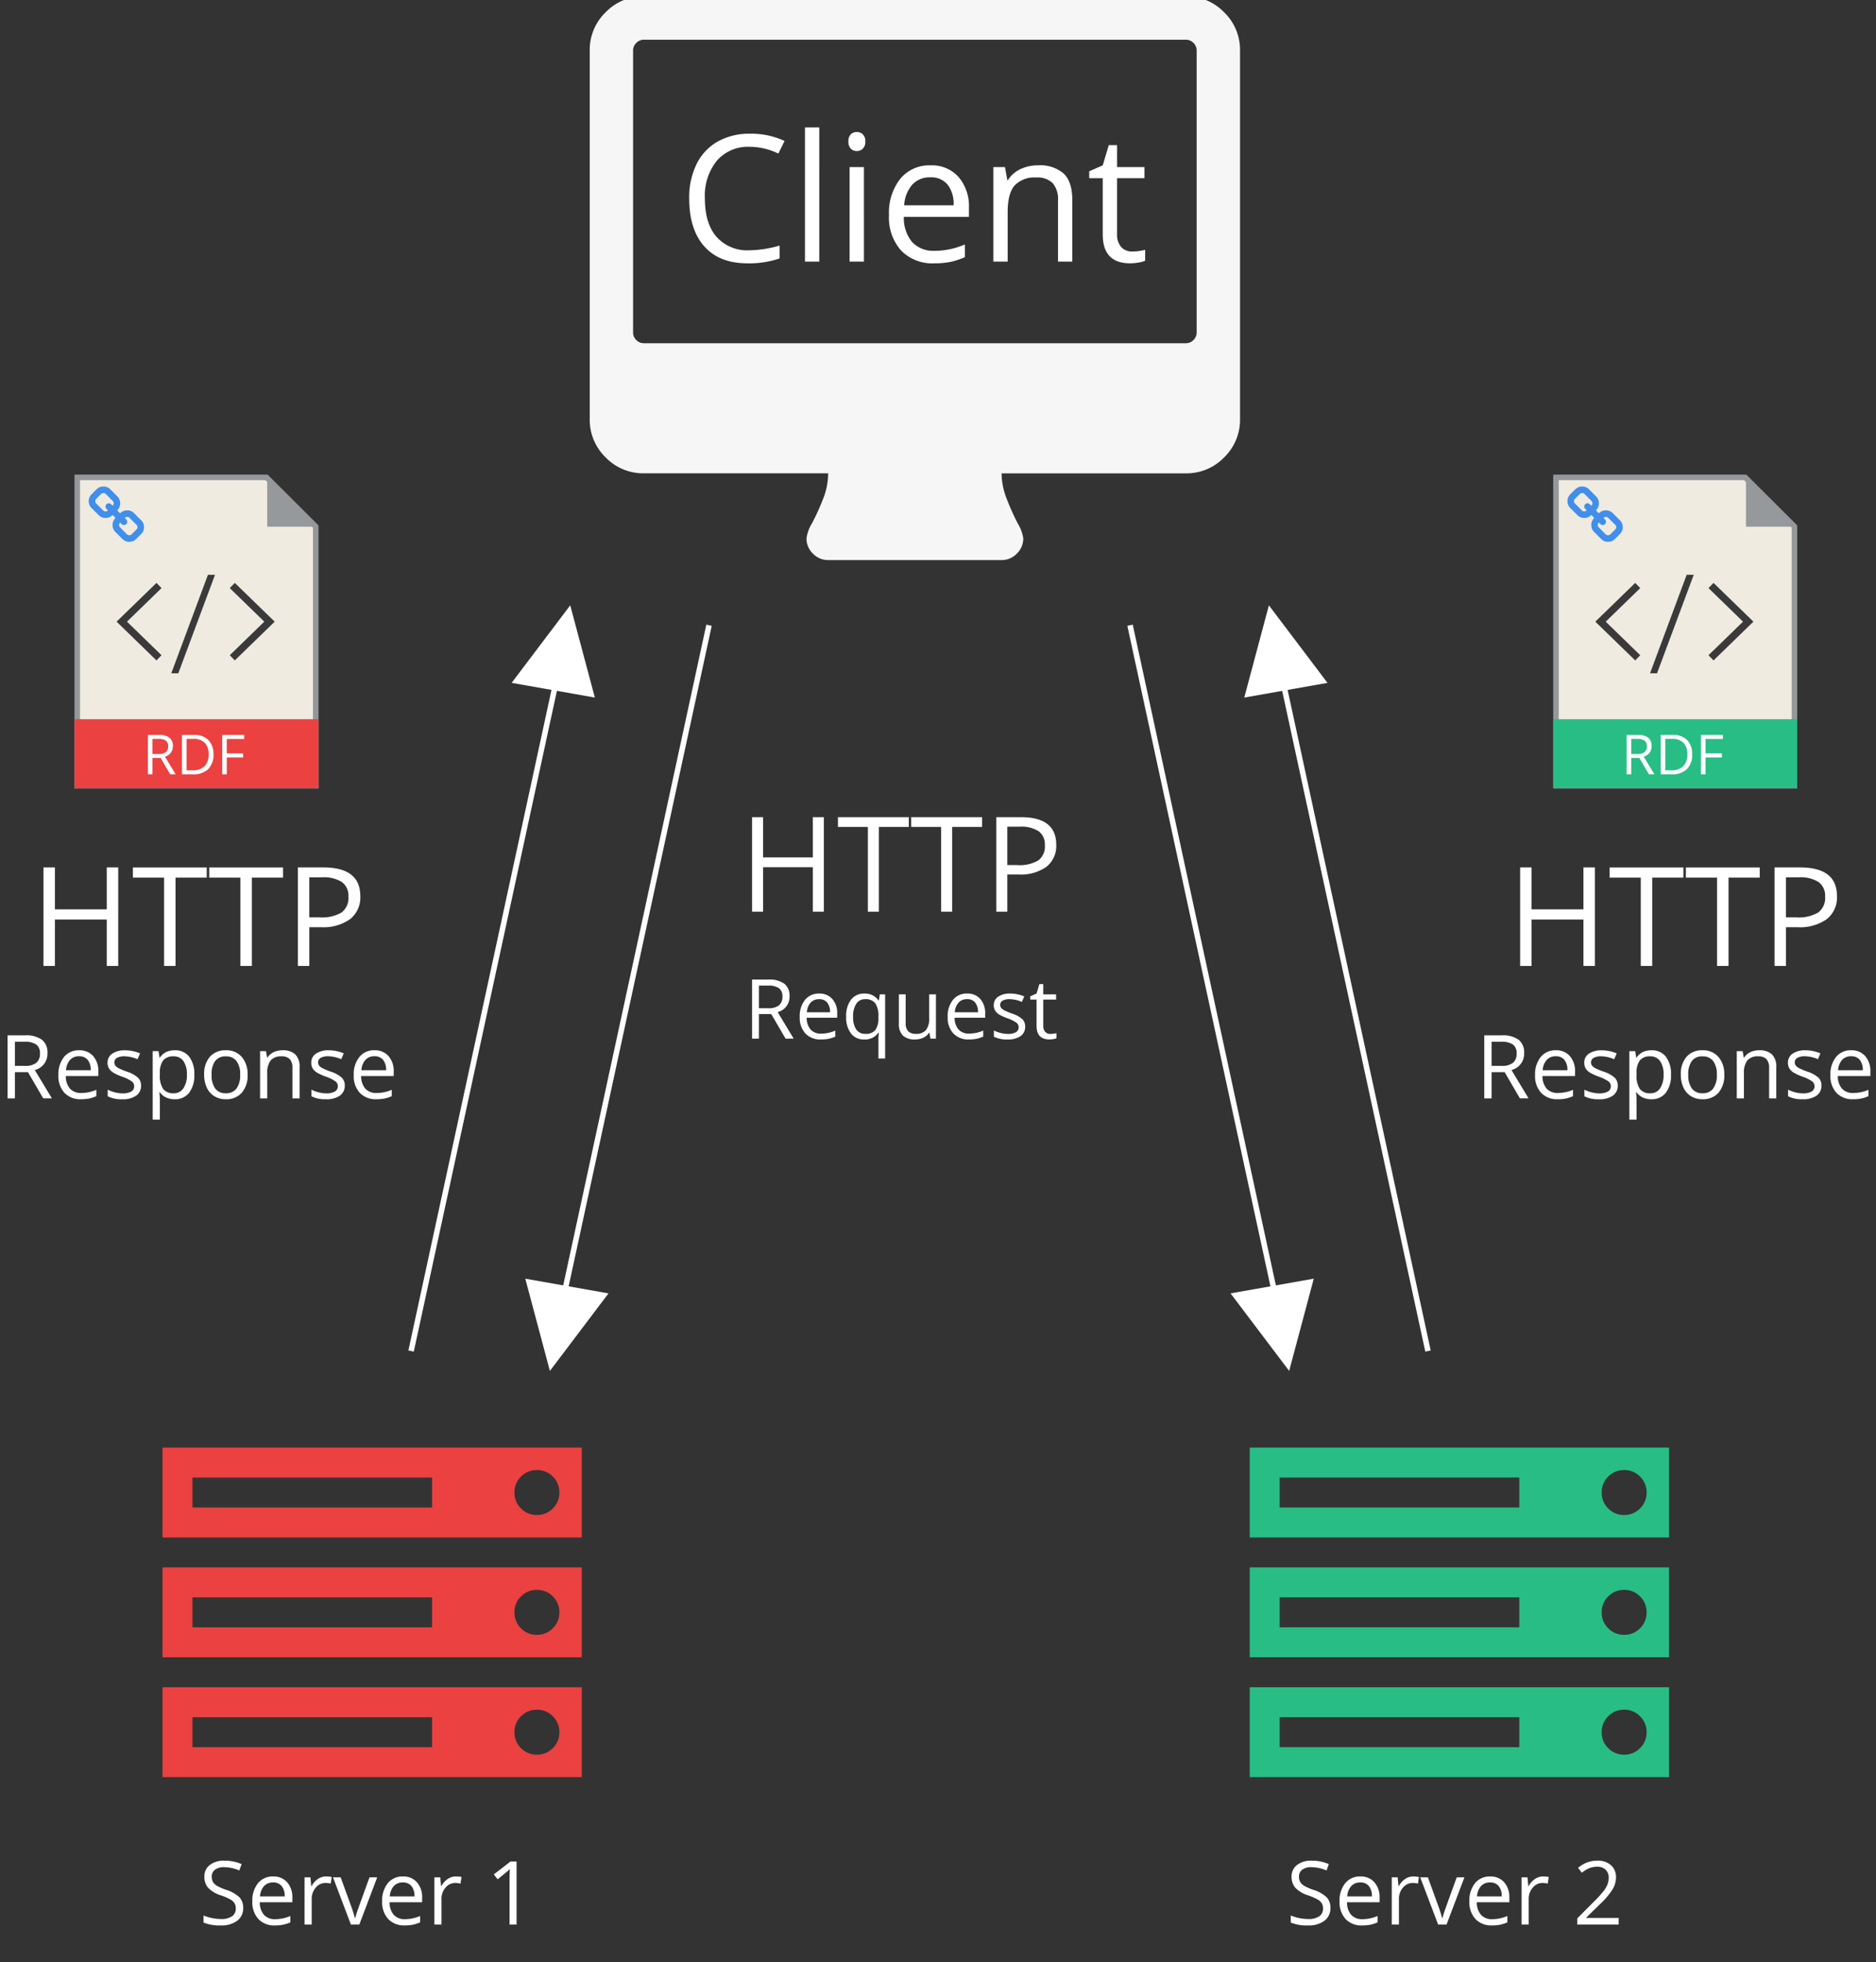 <svg xmlns="http://www.w3.org/2000/svg" xmlns:xlink="http://www.w3.org/1999/xlink" viewBox="6380 703 340 355.5"><rect x="6380" y="703" width="340" height="355.5" fill="#333333" stroke="none"/><defs><style>.a{clip-path:url(#b);}.b{fill:#f6f6f6;}.c{fill:#eb4141;}.d{fill:#28bd84;}.e{fill:#fff;}.f{fill:none;stroke:#fff;}.g{fill:#efebe0;stroke:#95989a;}.h{fill:#96999b;}.i{fill:#418eeb;}.j{fill:#3a3a3a;}.k{fill:rgba(255,255,255,0);}</style><clipPath id="b"><rect x="6380" y="703" width="340" height="355.5"/></clipPath></defs><g id="a" class="a"><rect class="k" x="6380" y="703" width="340" height="355.5"/><g transform="translate(5590 -1207)"><path class="b" d="M110-33.393V-84.464a1.888,1.888,0,0,0-.583-1.381,1.888,1.888,0,0,0-1.381-.583H9.821a1.888,1.888,0,0,0-1.381.583,1.888,1.888,0,0,0-.583,1.381v51.071a1.888,1.888,0,0,0,.583,1.381,1.888,1.888,0,0,0,1.381.583h98.214a1.888,1.888,0,0,0,1.381-.583A1.888,1.888,0,0,0,110-33.393Zm7.857-51.071v66.786a9.457,9.457,0,0,1-2.885,6.936,9.457,9.457,0,0,1-6.936,2.885H74.643A12.938,12.938,0,0,0,75.625-3.1a45.175,45.175,0,0,0,1.964,4.358,7.011,7.011,0,0,1,.982,2.67,3.775,3.775,0,0,1-1.166,2.762,3.775,3.775,0,0,1-2.762,1.166H43.214a3.775,3.775,0,0,1-2.762-1.166,3.775,3.775,0,0,1-1.166-2.762,6.774,6.774,0,0,1,.982-2.7,43.612,43.612,0,0,0,1.964-4.3,12.846,12.846,0,0,0,.982-4.788H9.821a9.457,9.457,0,0,1-6.936-2.885A9.457,9.457,0,0,1,0-17.679V-84.464A9.457,9.457,0,0,1,2.885-91.4a9.457,9.457,0,0,1,6.936-2.885h98.214a9.457,9.457,0,0,1,6.936,2.885A9.457,9.457,0,0,1,117.857-84.464Z" transform="translate(896.881 2003.624)"/><path class="c" d="M5.429-5.429H48.857v-5.429H5.429Zm0-21.714H48.857v-5.429H5.429ZM70.741-5.259a3.926,3.926,0,0,0,1.188-2.884,3.926,3.926,0,0,0-1.187-2.884,3.926,3.926,0,0,0-2.884-1.187,3.926,3.926,0,0,0-2.884,1.188,3.926,3.926,0,0,0-1.187,2.884,3.926,3.926,0,0,0,1.187,2.884,3.926,3.926,0,0,0,2.884,1.188A3.926,3.926,0,0,0,70.741-5.259ZM5.429-48.857H48.857v-5.429H5.429ZM70.741-26.973a3.926,3.926,0,0,0,1.188-2.884,3.926,3.926,0,0,0-1.187-2.884,3.926,3.926,0,0,0-2.884-1.187,3.926,3.926,0,0,0-2.884,1.188,3.926,3.926,0,0,0-1.187,2.884,3.926,3.926,0,0,0,1.187,2.884,3.926,3.926,0,0,0,2.884,1.188A3.926,3.926,0,0,0,70.741-26.973Zm0-21.714a3.926,3.926,0,0,0,1.188-2.884,3.926,3.926,0,0,0-1.187-2.884,3.926,3.926,0,0,0-2.884-1.187,3.926,3.926,0,0,0-2.884,1.188,3.926,3.926,0,0,0-1.187,2.884,3.926,3.926,0,0,0,1.187,2.884A3.926,3.926,0,0,0,67.857-47.5,3.926,3.926,0,0,0,70.741-48.687ZM76-16.286V0H0V-16.286ZM76-38v16.286H0V-38Zm0-21.714v16.286H0V-59.714Z" transform="translate(819.449 2232.006)"/><path class="d" d="M5.429-5.429H48.857v-5.429H5.429Zm0-21.714H48.857v-5.429H5.429ZM70.741-5.259a3.926,3.926,0,0,0,1.188-2.884,3.926,3.926,0,0,0-1.187-2.884,3.926,3.926,0,0,0-2.884-1.187,3.926,3.926,0,0,0-2.884,1.188,3.926,3.926,0,0,0-1.187,2.884,3.926,3.926,0,0,0,1.187,2.884,3.926,3.926,0,0,0,2.884,1.188A3.926,3.926,0,0,0,70.741-5.259ZM5.429-48.857H48.857v-5.429H5.429ZM70.741-26.973a3.926,3.926,0,0,0,1.188-2.884,3.926,3.926,0,0,0-1.187-2.884,3.926,3.926,0,0,0-2.884-1.187,3.926,3.926,0,0,0-2.884,1.188,3.926,3.926,0,0,0-1.187,2.884,3.926,3.926,0,0,0,1.187,2.884,3.926,3.926,0,0,0,2.884,1.188A3.926,3.926,0,0,0,70.741-26.973Zm0-21.714a3.926,3.926,0,0,0,1.188-2.884,3.926,3.926,0,0,0-1.187-2.884,3.926,3.926,0,0,0-2.884-1.187,3.926,3.926,0,0,0-2.884,1.188,3.926,3.926,0,0,0-1.187,2.884,3.926,3.926,0,0,0,1.187,2.884A3.926,3.926,0,0,0,67.857-47.5,3.926,3.926,0,0,0,70.741-48.687ZM76-16.286V0H0V-16.286ZM76-38v16.286H0V-38Zm0-21.714v16.286H0V-59.714Z" transform="translate(1016.494 2232.006)"/><path class="e" d="M12.922-20.8a7.469,7.469,0,0,0-5.945,2.508A10.115,10.115,0,0,0,4.8-11.422q0,4.484,2.1,6.93a7.47,7.47,0,0,0,5.992,2.445,20.459,20.459,0,0,0,5.453-.859V-.578a16.793,16.793,0,0,1-5.859.891Q7.437.313,4.7-2.75t-2.742-8.7a13.736,13.736,0,0,1,1.32-6.187,9.479,9.479,0,0,1,3.813-4.094,11.539,11.539,0,0,1,5.867-1.437,14.157,14.157,0,0,1,6.281,1.313l-1.125,2.281A12.107,12.107,0,0,0,12.922-20.8ZM25.531,0H22.938V-24.312h2.594Zm8.094,0H31.031V-17.125h2.594ZM30.813-21.766a1.723,1.723,0,0,1,.438-1.3,1.529,1.529,0,0,1,1.094-.414,1.528,1.528,0,0,1,1.078.422,1.692,1.692,0,0,1,.453,1.3,1.718,1.718,0,0,1-.453,1.3,1.513,1.513,0,0,1-1.078.43,1.5,1.5,0,0,1-1.094-.43A1.755,1.755,0,0,1,30.813-21.766ZM46.359.313A7.868,7.868,0,0,1,40.367-2a8.952,8.952,0,0,1-2.2-6.422A9.928,9.928,0,0,1,40.211-15a6.773,6.773,0,0,1,5.477-2.437,6.458,6.458,0,0,1,5.094,2.117,8.114,8.114,0,0,1,1.875,5.586v1.641h-11.8a6.788,6.788,0,0,0,1.523,4.578,5.269,5.269,0,0,0,4.07,1.563,13.793,13.793,0,0,0,5.469-1.156V-.8a13.726,13.726,0,0,1-2.6.852A14.62,14.62,0,0,1,46.359.313Zm-.7-15.578a4.236,4.236,0,0,0-3.289,1.344A6.194,6.194,0,0,0,40.922-10.2h8.953a5.7,5.7,0,0,0-1.094-3.758A3.85,3.85,0,0,0,45.656-15.266ZM68.8,0V-11.078a4.47,4.47,0,0,0-.953-3.125,3.883,3.883,0,0,0-2.984-1.031,4.922,4.922,0,0,0-3.937,1.453q-1.25,1.453-1.25,4.8V0H57.078V-17.125h2.109l.422,2.344h.125a5.3,5.3,0,0,1,2.234-1.961,7.26,7.26,0,0,1,3.2-.7,6.5,6.5,0,0,1,4.656,1.492q1.562,1.492,1.563,4.773V0ZM82.25-1.828a8.473,8.473,0,0,0,1.328-.1,8.6,8.6,0,0,0,1.016-.211V-.156A4.741,4.741,0,0,1,83.352.18a9.328,9.328,0,0,1-1.477.133q-4.969,0-4.969-5.234V-15.109H74.453v-1.25l2.453-1.078L78-21.094h1.5v3.969h4.969v2.016H79.5V-5.031a3.467,3.467,0,0,0,.734,2.375A2.556,2.556,0,0,0,82.25-1.828Z" transform="translate(912.951 1957.399)"/><path class="e" d="M-22.543-3.039A2.8,2.8,0,0,1-23.637-.687a4.743,4.743,0,0,1-2.969.844A7.436,7.436,0,0,1-29.73-.367V-1.648A8.227,8.227,0,0,0-28.2-1.18a8.056,8.056,0,0,0,1.641.172,3.31,3.31,0,0,0,2-.5,1.654,1.654,0,0,0,.672-1.4,1.8,1.8,0,0,0-.238-.973,2.214,2.214,0,0,0-.8-.7,11.148,11.148,0,0,0-1.7-.727A5.424,5.424,0,0,1-28.9-6.664,2.984,2.984,0,0,1-29.582-8.7a2.536,2.536,0,0,1,.992-2.1,4.123,4.123,0,0,1,2.625-.781,7.736,7.736,0,0,1,3.133.625L-23.246-9.8A7.08,7.08,0,0,0-26-10.4a2.661,2.661,0,0,0-1.648.453,1.493,1.493,0,0,0-.594,1.258,1.928,1.928,0,0,0,.219.973,2.06,2.06,0,0,0,.738.7,9.173,9.173,0,0,0,1.59.7,6.294,6.294,0,0,1,2.473,1.375A2.7,2.7,0,0,1-22.543-3.039Zm5.758,3.2a3.934,3.934,0,0,1-3-1.156,4.476,4.476,0,0,1-1.1-3.211A4.964,4.964,0,0,1-19.859-7.5a3.387,3.387,0,0,1,2.738-1.219A3.229,3.229,0,0,1-14.574-7.66a4.057,4.057,0,0,1,.938,2.793v.82h-5.9a3.394,3.394,0,0,0,.762,2.289,2.635,2.635,0,0,0,2.035.781A6.9,6.9,0,0,0-14-1.555V-.4a6.863,6.863,0,0,1-1.3.426A7.31,7.31,0,0,1-16.785.156Zm-.352-7.789a2.118,2.118,0,0,0-1.645.672A3.1,3.1,0,0,0-19.5-5.1h4.477a2.851,2.851,0,0,0-.547-1.879A1.925,1.925,0,0,0-17.137-7.633ZM-7.52-8.719A5.075,5.075,0,0,1-6.5-8.625l-.18,1.2a4.418,4.418,0,0,0-.937-.117A2.282,2.282,0,0,0-9.391-6.7a3.077,3.077,0,0,0-.738,2.1V0h-1.3V-8.562h1.07l.148,1.586h.063A3.764,3.764,0,0,1-9-8.266,2.585,2.585,0,0,1-7.52-8.719ZM-3.02,0-6.27-8.562h1.391l1.844,5.078A24.036,24.036,0,0,1-2.3-1.172h.063A17.467,17.467,0,0,1-1.7-2.887q.457-1.3,2.051-5.676H1.746L-1.5,0ZM6.738.156A3.934,3.934,0,0,1,3.742-1a4.476,4.476,0,0,1-1.1-3.211A4.964,4.964,0,0,1,3.664-7.5,3.387,3.387,0,0,1,6.4-8.719,3.229,3.229,0,0,1,8.949-7.66a4.057,4.057,0,0,1,.938,2.793v.82h-5.9A3.394,3.394,0,0,0,4.75-1.758a2.634,2.634,0,0,0,2.035.781A6.9,6.9,0,0,0,9.52-1.555V-.4a6.863,6.863,0,0,1-1.3.426A7.31,7.31,0,0,1,6.738.156ZM6.387-7.633a2.118,2.118,0,0,0-1.645.672A3.1,3.1,0,0,0,4.02-5.1H8.5A2.851,2.851,0,0,0,7.949-6.98,1.925,1.925,0,0,0,6.387-7.633ZM16-8.719a5.075,5.075,0,0,1,1.023.094l-.18,1.2a4.418,4.418,0,0,0-.937-.117,2.282,2.282,0,0,0-1.777.844,3.077,3.077,0,0,0-.738,2.1V0H12.1V-8.562h1.07l.148,1.586h.063a3.764,3.764,0,0,1,1.148-1.289A2.585,2.585,0,0,1,16-8.719ZM27,0H25.73V-8.141q0-1.016.063-1.922-.164.164-.367.344T23.566-8.2l-.687-.891L25.9-11.422H27Z" transform="translate(856.62 2258.722)"/><path class="e" d="M-22.543-3.039A2.8,2.8,0,0,1-23.637-.687a4.743,4.743,0,0,1-2.969.844A7.436,7.436,0,0,1-29.73-.367V-1.648A8.227,8.227,0,0,0-28.2-1.18a8.056,8.056,0,0,0,1.641.172,3.31,3.31,0,0,0,2-.5,1.654,1.654,0,0,0,.672-1.4,1.8,1.8,0,0,0-.238-.973,2.214,2.214,0,0,0-.8-.7,11.148,11.148,0,0,0-1.7-.727A5.424,5.424,0,0,1-28.9-6.664,2.984,2.984,0,0,1-29.582-8.7a2.536,2.536,0,0,1,.992-2.1,4.123,4.123,0,0,1,2.625-.781,7.736,7.736,0,0,1,3.133.625L-23.246-9.8A7.08,7.08,0,0,0-26-10.4a2.661,2.661,0,0,0-1.648.453,1.493,1.493,0,0,0-.594,1.258,1.928,1.928,0,0,0,.219.973,2.06,2.06,0,0,0,.738.7,9.173,9.173,0,0,0,1.59.7,6.294,6.294,0,0,1,2.473,1.375A2.7,2.7,0,0,1-22.543-3.039Zm5.758,3.2a3.934,3.934,0,0,1-3-1.156,4.476,4.476,0,0,1-1.1-3.211A4.964,4.964,0,0,1-19.859-7.5a3.387,3.387,0,0,1,2.738-1.219A3.229,3.229,0,0,1-14.574-7.66a4.057,4.057,0,0,1,.938,2.793v.82h-5.9a3.394,3.394,0,0,0,.762,2.289,2.635,2.635,0,0,0,2.035.781A6.9,6.9,0,0,0-14-1.555V-.4a6.863,6.863,0,0,1-1.3.426A7.31,7.31,0,0,1-16.785.156Zm-.352-7.789a2.118,2.118,0,0,0-1.645.672A3.1,3.1,0,0,0-19.5-5.1h4.477a2.851,2.851,0,0,0-.547-1.879A1.925,1.925,0,0,0-17.137-7.633ZM-7.52-8.719A5.075,5.075,0,0,1-6.5-8.625l-.18,1.2a4.418,4.418,0,0,0-.937-.117A2.282,2.282,0,0,0-9.391-6.7a3.077,3.077,0,0,0-.738,2.1V0h-1.3V-8.562h1.07l.148,1.586h.063A3.764,3.764,0,0,1-9-8.266,2.585,2.585,0,0,1-7.52-8.719ZM-3.02,0-6.27-8.562h1.391l1.844,5.078A24.036,24.036,0,0,1-2.3-1.172h.063A17.467,17.467,0,0,1-1.7-2.887q.457-1.3,2.051-5.676H1.746L-1.5,0ZM6.738.156A3.934,3.934,0,0,1,3.742-1a4.476,4.476,0,0,1-1.1-3.211A4.964,4.964,0,0,1,3.664-7.5,3.387,3.387,0,0,1,6.4-8.719,3.229,3.229,0,0,1,8.949-7.66a4.057,4.057,0,0,1,.938,2.793v.82h-5.9A3.394,3.394,0,0,0,4.75-1.758a2.634,2.634,0,0,0,2.035.781A6.9,6.9,0,0,0,9.52-1.555V-.4a6.863,6.863,0,0,1-1.3.426A7.31,7.31,0,0,1,6.738.156ZM6.387-7.633a2.118,2.118,0,0,0-1.645.672A3.1,3.1,0,0,0,4.02-5.1H8.5A2.851,2.851,0,0,0,7.949-6.98,1.925,1.925,0,0,0,6.387-7.633ZM16-8.719a5.075,5.075,0,0,1,1.023.094l-.18,1.2a4.418,4.418,0,0,0-.937-.117,2.282,2.282,0,0,0-1.777.844,3.077,3.077,0,0,0-.738,2.1V0H12.1V-8.562h1.07l.148,1.586h.063a3.764,3.764,0,0,1,1.148-1.289A2.585,2.585,0,0,1,16-8.719ZM29.7,0H22.191V-1.117L25.2-4.141a22.149,22.149,0,0,0,1.813-1.984,5.064,5.064,0,0,0,.656-1.156,3.312,3.312,0,0,0,.219-1.211,1.92,1.92,0,0,0-.555-1.449,2.125,2.125,0,0,0-1.539-.535,3.87,3.87,0,0,0-1.348.234,5.372,5.372,0,0,0-1.418.852l-.687-.883a5.265,5.265,0,0,1,3.438-1.312,3.632,3.632,0,0,1,2.523.824,2.835,2.835,0,0,1,.914,2.215A4.277,4.277,0,0,1,28.605-6.4a13.64,13.64,0,0,1-2.281,2.688l-2.5,2.445V-1.2H29.7Z" transform="translate(1053.665 2258.722)"/><line class="f" x1="25.96" y2="119.814" transform="translate(864.505 2034.983)"/><line class="f" x2="25.96" y2="119.814" transform="translate(1022.846 2034.983)"/><line class="f" y1="119.814" x2="25.96" transform="translate(892.543 2023.289)"/><line class="f" x1="25.96" y1="119.814" transform="translate(994.807 2023.289)"/><path class="e" d="M-13.992,0h-1.992V-8.062h-9.023V0H-27V-17.133h1.992v7.289h9.023v-7.289h1.992ZM-4.02,0H-6.012V-15.363h-5.426v-1.77H1.406v1.77H-4.02ZM9.258,0H7.266V-15.363H1.84v-1.77H14.684v1.77H9.258ZM28.125-12.141a4.8,4.8,0,0,1-1.775,4,8.043,8.043,0,0,1-5.08,1.4H19.254V0H17.262V-17.133H21.7Q28.125-17.133,28.125-12.141ZM19.254-8.449h1.793A6.663,6.663,0,0,0,24.879-9.3a3.153,3.153,0,0,0,1.184-2.742,2.956,2.956,0,0,0-1.113-2.531,5.816,5.816,0,0,0-3.469-.832H19.254Zm-45.013,27V23H-27V12.292h2.937a4.621,4.621,0,0,1,2.911.754,2.735,2.735,0,0,1,.941,2.271,2.844,2.844,0,0,1-2.153,2.871L-19.46,23h-1.472l-2.593-4.453Zm0-1.069h1.707a2.947,2.947,0,0,0,1.934-.524,1.949,1.949,0,0,0,.615-1.571,1.788,1.788,0,0,0-.626-1.531,3.393,3.393,0,0,0-2.01-.469h-1.619Zm11.235,5.669a3.688,3.688,0,0,1-2.809-1.084,4.2,4.2,0,0,1-1.029-3.01,4.654,4.654,0,0,1,.956-3.083,3.175,3.175,0,0,1,2.567-1.143,3.027,3.027,0,0,1,2.388.992,3.8,3.8,0,0,1,.879,2.618v.769H-17.1a3.182,3.182,0,0,0,.714,2.146,2.47,2.47,0,0,0,1.908.732,6.466,6.466,0,0,0,2.563-.542v1.084a6.434,6.434,0,0,1-1.219.4A6.853,6.853,0,0,1-14.524,23.146Zm-.33-7.3a1.985,1.985,0,0,0-1.542.63,2.9,2.9,0,0,0-.677,1.743h4.2a2.673,2.673,0,0,0-.513-1.761A1.8,1.8,0,0,0-14.854,15.844Zm8.386,6.284a2.209,2.209,0,0,0,1.772-.652,3.531,3.531,0,0,0,.593-2.2v-.271a4.015,4.015,0,0,0-.571-2.424,2.142,2.142,0,0,0-1.809-.74,1.861,1.861,0,0,0-1.637.831,4.134,4.134,0,0,0-.568,2.347,3.991,3.991,0,0,0,.56,2.311A1.9,1.9,0,0,0-6.467,22.128Zm-.183,1.018a2.929,2.929,0,0,1-2.424-1.091,4.764,4.764,0,0,1-.872-3.047,4.825,4.825,0,0,1,.879-3.076,2.95,2.95,0,0,1,2.446-1.106,2.923,2.923,0,0,1,2.534,1.245h.066l.176-1.1h.959V26.6H-4.1V23.168a8.181,8.181,0,0,1,.081-1.245h-.1A2.872,2.872,0,0,1-6.65,23.146ZM.835,14.973V20.18a2.1,2.1,0,0,0,.447,1.465,1.82,1.82,0,0,0,1.4.483,2.282,2.282,0,0,0,1.842-.688A3.473,3.473,0,0,0,5.1,19.191V14.973H6.321V23h-1l-.176-1.077H5.076a2.423,2.423,0,0,1-1.036.908,3.483,3.483,0,0,1-1.512.315,3.069,3.069,0,0,1-2.194-.7A2.962,2.962,0,0,1-.4,20.224V14.973ZM12.29,23.146a3.688,3.688,0,0,1-2.809-1.084,4.2,4.2,0,0,1-1.029-3.01,4.654,4.654,0,0,1,.956-3.083,3.175,3.175,0,0,1,2.567-1.143,3.027,3.027,0,0,1,2.388.992,3.8,3.8,0,0,1,.879,2.618v.769H9.712a3.182,3.182,0,0,0,.714,2.146,2.47,2.47,0,0,0,1.908.732,6.466,6.466,0,0,0,2.563-.542v1.084a6.434,6.434,0,0,1-1.219.4A6.853,6.853,0,0,1,12.29,23.146Zm-.33-7.3a1.985,1.985,0,0,0-1.542.63,2.9,2.9,0,0,0-.677,1.743h4.2a2.673,2.673,0,0,0-.513-1.761A1.8,1.8,0,0,0,11.96,15.844ZM22.493,20.81a2.011,2.011,0,0,1-.835,1.729,3.925,3.925,0,0,1-2.344.608,5.1,5.1,0,0,1-2.49-.505V21.513a6.022,6.022,0,0,0,1.241.461,5.184,5.184,0,0,0,1.278.168,2.9,2.9,0,0,0,1.465-.3,1.046,1.046,0,0,0,.106-1.729,6.394,6.394,0,0,0-1.586-.787,8.6,8.6,0,0,1-1.593-.729,2.176,2.176,0,0,1-.7-.707,1.843,1.843,0,0,1-.231-.945,1.8,1.8,0,0,1,.8-1.549,3.72,3.72,0,0,1,2.19-.568,6.408,6.408,0,0,1,2.534.527l-.432.989a5.817,5.817,0,0,0-2.19-.5,2.52,2.52,0,0,0-1.3.271.838.838,0,0,0-.439.747.91.91,0,0,0,.165.549,1.626,1.626,0,0,0,.531.432,11.867,11.867,0,0,0,1.406.593,5.254,5.254,0,0,1,1.93,1.047A1.847,1.847,0,0,1,22.493,20.81Zm4.57,1.333a3.972,3.972,0,0,0,.623-.048,4.03,4.03,0,0,0,.476-.1v.93a2.223,2.223,0,0,1-.582.157,4.373,4.373,0,0,1-.692.062q-2.329,0-2.329-2.454V15.917h-1.15v-.586l1.15-.505.513-1.714h.7v1.86H28.1v.945H25.774v4.724a1.625,1.625,0,0,0,.344,1.113A1.2,1.2,0,0,0,27.063,22.143Z" transform="translate(953.304 2075.198)"/><path class="e" d="M-14.575,0H-16.65V-8.4h-9.4V0h-2.075V-17.847h2.075v7.593h9.4v-7.593h2.075ZM-4.187,0H-6.262V-16h-5.652v-1.843H1.465V-16H-4.187ZM9.644,0H7.568V-16H1.917v-1.843H15.3V-16H9.644ZM29.3-12.646a5,5,0,0,1-1.849,4.169,8.378,8.378,0,0,1-5.292,1.459h-2.1V0H17.981V-17.847h4.626Q29.3-17.847,29.3-12.646ZM20.056-8.8h1.868a6.941,6.941,0,0,0,3.992-.891,3.284,3.284,0,0,0,1.233-2.856,3.079,3.079,0,0,0-1.16-2.637,6.058,6.058,0,0,0-3.613-.867H20.056ZM-33.3,19.25V24h-1.328V12.578H-31.5a4.929,4.929,0,0,1,3.105.8,2.918,2.918,0,0,1,1,2.422,3.033,3.033,0,0,1-2.3,3.063l3.1,5.133h-1.57l-2.766-4.75Zm0-1.141h1.82a3.144,3.144,0,0,0,2.063-.559,2.079,2.079,0,0,0,.656-1.676,1.907,1.907,0,0,0-.668-1.633,3.619,3.619,0,0,0-2.145-.5H-33.3Zm11.984,6.047a3.934,3.934,0,0,1-3-1.156,4.476,4.476,0,0,1-1.1-3.211,4.964,4.964,0,0,1,1.02-3.289,3.387,3.387,0,0,1,2.738-1.219,3.229,3.229,0,0,1,2.547,1.059,4.057,4.057,0,0,1,.938,2.793v.82h-5.9a3.394,3.394,0,0,0,.762,2.289,2.634,2.634,0,0,0,2.035.781,6.9,6.9,0,0,0,2.734-.578V23.6a6.863,6.863,0,0,1-1.3.426A7.31,7.31,0,0,1-21.316,24.156Zm-.352-7.789a2.118,2.118,0,0,0-1.645.672,3.1,3.1,0,0,0-.723,1.859h4.477a2.851,2.851,0,0,0-.547-1.879A1.925,1.925,0,0,0-21.668,16.367Zm11.234,5.3a2.145,2.145,0,0,1-.891,1.844,4.186,4.186,0,0,1-2.5.648,5.436,5.436,0,0,1-2.656-.539v-1.2a6.424,6.424,0,0,0,1.324.492,5.53,5.53,0,0,0,1.363.18,3.092,3.092,0,0,0,1.563-.324,1.072,1.072,0,0,0,.547-.988,1.073,1.073,0,0,0-.434-.855,6.82,6.82,0,0,0-1.691-.84,9.172,9.172,0,0,1-1.7-.777,2.321,2.321,0,0,1-.75-.754,1.966,1.966,0,0,1-.246-1.008,1.921,1.921,0,0,1,.852-1.652,3.968,3.968,0,0,1,2.336-.605,6.835,6.835,0,0,1,2.7.563l-.461,1.055a6.2,6.2,0,0,0-2.336-.531,2.687,2.687,0,0,0-1.391.289.894.894,0,0,0-.469.8.971.971,0,0,0,.176.586,1.735,1.735,0,0,0,.566.461,12.658,12.658,0,0,0,1.5.633,5.6,5.6,0,0,1,2.059,1.117A1.97,1.97,0,0,1-10.434,21.664Zm6.094,2.492a3.706,3.706,0,0,1-1.527-.309,2.872,2.872,0,0,1-1.16-.949h-.094a11.485,11.485,0,0,1,.094,1.422v3.523h-1.3V15.438H-7.27l.18,1.172h.063a3.012,3.012,0,0,1,1.164-1.016,3.539,3.539,0,0,1,1.523-.312,3.165,3.165,0,0,1,2.629,1.164,5.125,5.125,0,0,1,.926,3.266,5.1,5.1,0,0,1-.941,3.277A3.17,3.17,0,0,1-4.34,24.156Zm-.187-7.773a2.3,2.3,0,0,0-1.9.727,3.739,3.739,0,0,0-.6,2.313v.289a4.285,4.285,0,0,0,.6,2.582,2.288,2.288,0,0,0,1.93.777,2.007,2.007,0,0,0,1.738-.9A4.26,4.26,0,0,0-2.129,19.7a4.1,4.1,0,0,0-.629-2.457A2.069,2.069,0,0,0-4.527,16.383Zm13.4,3.328a4.724,4.724,0,0,1-1.055,3.27A3.714,3.714,0,0,1,4.9,24.156a3.86,3.86,0,0,1-2.039-.539A3.558,3.558,0,0,1,1.488,22.07,5.391,5.391,0,0,1,1,19.711a4.716,4.716,0,0,1,1.047-3.262,3.7,3.7,0,0,1,2.906-1.168,3.622,3.622,0,0,1,2.855,1.2A4.7,4.7,0,0,1,8.871,19.711Zm-6.523,0A4.064,4.064,0,0,0,3,22.211a2.278,2.278,0,0,0,1.93.859,2.293,2.293,0,0,0,1.934-.855,4.043,4.043,0,0,0,.66-2.5,3.978,3.978,0,0,0-.66-2.48,2.32,2.32,0,0,0-1.949-.848A2.283,2.283,0,0,0,3,17.219,4.023,4.023,0,0,0,2.348,19.711ZM17,24V18.461a2.235,2.235,0,0,0-.477-1.562,1.941,1.941,0,0,0-1.492-.516,2.461,2.461,0,0,0-1.969.727,3.668,3.668,0,0,0-.625,2.4V24h-1.3V15.438H12.2l.211,1.172h.063a2.648,2.648,0,0,1,1.117-.98,3.63,3.63,0,0,1,1.6-.348,3.252,3.252,0,0,1,2.328.746,3.175,3.175,0,0,1,.781,2.387V24Zm9.484-2.336a2.145,2.145,0,0,1-.891,1.844,4.186,4.186,0,0,1-2.5.648,5.436,5.436,0,0,1-2.656-.539v-1.2a6.424,6.424,0,0,0,1.324.492,5.53,5.53,0,0,0,1.363.18,3.092,3.092,0,0,0,1.563-.324,1.116,1.116,0,0,0,.113-1.844,6.82,6.82,0,0,0-1.691-.84,9.172,9.172,0,0,1-1.7-.777,2.321,2.321,0,0,1-.75-.754,1.966,1.966,0,0,1-.246-1.008,1.921,1.921,0,0,1,.852-1.652,3.968,3.968,0,0,1,2.336-.605,6.835,6.835,0,0,1,2.7.563L25.848,16.9a6.2,6.2,0,0,0-2.336-.531,2.687,2.687,0,0,0-1.391.289.894.894,0,0,0-.469.8.971.971,0,0,0,.176.586,1.735,1.735,0,0,0,.566.461,12.657,12.657,0,0,0,1.5.633,5.6,5.6,0,0,1,2.059,1.117A1.97,1.97,0,0,1,26.488,21.664Zm5.727,2.492a3.934,3.934,0,0,1-3-1.156,4.476,4.476,0,0,1-1.1-3.211,4.964,4.964,0,0,1,1.02-3.289,3.387,3.387,0,0,1,2.738-1.219,3.229,3.229,0,0,1,2.547,1.059,4.057,4.057,0,0,1,.938,2.793v.82h-5.9a3.394,3.394,0,0,0,.762,2.289,2.634,2.634,0,0,0,2.035.781A6.9,6.9,0,0,0,35,22.445V23.6a6.863,6.863,0,0,1-1.3.426A7.31,7.31,0,0,1,32.215,24.156Zm-.352-7.789a2.118,2.118,0,0,0-1.645.672A3.1,3.1,0,0,0,29.5,18.9h4.477a2.851,2.851,0,0,0-.547-1.879A1.925,1.925,0,0,0,31.863,16.367Z" transform="translate(1093.628 2085.021)"/><path class="e" d="M-14.575,0H-16.65V-8.4h-9.4V0h-2.075V-17.847h2.075v7.593h9.4v-7.593h2.075ZM-4.187,0H-6.262V-16h-5.652v-1.843H1.465V-16H-4.187ZM9.644,0H7.568V-16H1.917v-1.843H15.3V-16H9.644ZM29.3-12.646a5,5,0,0,1-1.849,4.169,8.378,8.378,0,0,1-5.292,1.459h-2.1V0H17.981V-17.847h4.626Q29.3-17.847,29.3-12.646ZM20.056-8.8h1.868a6.941,6.941,0,0,0,3.992-.891,3.284,3.284,0,0,0,1.233-2.856,3.079,3.079,0,0,0-1.16-2.637,6.058,6.058,0,0,0-3.613-.867H20.056ZM-33.3,19.25V24h-1.328V12.578H-31.5a4.929,4.929,0,0,1,3.105.8,2.918,2.918,0,0,1,1,2.422,3.033,3.033,0,0,1-2.3,3.063l3.1,5.133h-1.57l-2.766-4.75Zm0-1.141h1.82a3.144,3.144,0,0,0,2.063-.559,2.079,2.079,0,0,0,.656-1.676,1.907,1.907,0,0,0-.668-1.633,3.619,3.619,0,0,0-2.145-.5H-33.3Zm11.984,6.047a3.934,3.934,0,0,1-3-1.156,4.476,4.476,0,0,1-1.1-3.211,4.964,4.964,0,0,1,1.02-3.289,3.387,3.387,0,0,1,2.738-1.219,3.229,3.229,0,0,1,2.547,1.059,4.057,4.057,0,0,1,.938,2.793v.82h-5.9a3.394,3.394,0,0,0,.762,2.289,2.634,2.634,0,0,0,2.035.781,6.9,6.9,0,0,0,2.734-.578V23.6a6.863,6.863,0,0,1-1.3.426A7.31,7.31,0,0,1-21.316,24.156Zm-.352-7.789a2.118,2.118,0,0,0-1.645.672,3.1,3.1,0,0,0-.723,1.859h4.477a2.851,2.851,0,0,0-.547-1.879A1.925,1.925,0,0,0-21.668,16.367Zm11.234,5.3a2.145,2.145,0,0,1-.891,1.844,4.186,4.186,0,0,1-2.5.648,5.436,5.436,0,0,1-2.656-.539v-1.2a6.424,6.424,0,0,0,1.324.492,5.53,5.53,0,0,0,1.363.18,3.092,3.092,0,0,0,1.563-.324,1.072,1.072,0,0,0,.547-.988,1.073,1.073,0,0,0-.434-.855,6.82,6.82,0,0,0-1.691-.84,9.172,9.172,0,0,1-1.7-.777,2.321,2.321,0,0,1-.75-.754,1.966,1.966,0,0,1-.246-1.008,1.921,1.921,0,0,1,.852-1.652,3.968,3.968,0,0,1,2.336-.605,6.835,6.835,0,0,1,2.7.563l-.461,1.055a6.2,6.2,0,0,0-2.336-.531,2.687,2.687,0,0,0-1.391.289.894.894,0,0,0-.469.8.971.971,0,0,0,.176.586,1.735,1.735,0,0,0,.566.461,12.658,12.658,0,0,0,1.5.633,5.6,5.6,0,0,1,2.059,1.117A1.97,1.97,0,0,1-10.434,21.664Zm6.094,2.492a3.706,3.706,0,0,1-1.527-.309,2.872,2.872,0,0,1-1.16-.949h-.094a11.485,11.485,0,0,1,.094,1.422v3.523h-1.3V15.438H-7.27l.18,1.172h.063a3.012,3.012,0,0,1,1.164-1.016,3.539,3.539,0,0,1,1.523-.312,3.165,3.165,0,0,1,2.629,1.164,5.125,5.125,0,0,1,.926,3.266,5.1,5.1,0,0,1-.941,3.277A3.17,3.17,0,0,1-4.34,24.156Zm-.187-7.773a2.3,2.3,0,0,0-1.9.727,3.739,3.739,0,0,0-.6,2.313v.289a4.285,4.285,0,0,0,.6,2.582,2.288,2.288,0,0,0,1.93.777,2.007,2.007,0,0,0,1.738-.9A4.26,4.26,0,0,0-2.129,19.7a4.1,4.1,0,0,0-.629-2.457A2.069,2.069,0,0,0-4.527,16.383Zm13.4,3.328a4.724,4.724,0,0,1-1.055,3.27A3.714,3.714,0,0,1,4.9,24.156a3.86,3.86,0,0,1-2.039-.539A3.558,3.558,0,0,1,1.488,22.07,5.391,5.391,0,0,1,1,19.711a4.716,4.716,0,0,1,1.047-3.262,3.7,3.7,0,0,1,2.906-1.168,3.622,3.622,0,0,1,2.855,1.2A4.7,4.7,0,0,1,8.871,19.711Zm-6.523,0A4.064,4.064,0,0,0,3,22.211a2.278,2.278,0,0,0,1.93.859,2.293,2.293,0,0,0,1.934-.855,4.043,4.043,0,0,0,.66-2.5,3.978,3.978,0,0,0-.66-2.48,2.32,2.32,0,0,0-1.949-.848A2.283,2.283,0,0,0,3,17.219,4.023,4.023,0,0,0,2.348,19.711ZM17,24V18.461a2.235,2.235,0,0,0-.477-1.562,1.941,1.941,0,0,0-1.492-.516,2.461,2.461,0,0,0-1.969.727,3.668,3.668,0,0,0-.625,2.4V24h-1.3V15.438H12.2l.211,1.172h.063a2.648,2.648,0,0,1,1.117-.98,3.63,3.63,0,0,1,1.6-.348,3.252,3.252,0,0,1,2.328.746,3.175,3.175,0,0,1,.781,2.387V24Zm9.484-2.336a2.145,2.145,0,0,1-.891,1.844,4.186,4.186,0,0,1-2.5.648,5.436,5.436,0,0,1-2.656-.539v-1.2a6.424,6.424,0,0,0,1.324.492,5.53,5.53,0,0,0,1.363.18,3.092,3.092,0,0,0,1.563-.324,1.116,1.116,0,0,0,.113-1.844,6.82,6.82,0,0,0-1.691-.84,9.172,9.172,0,0,1-1.7-.777,2.321,2.321,0,0,1-.75-.754,1.966,1.966,0,0,1-.246-1.008,1.921,1.921,0,0,1,.852-1.652,3.968,3.968,0,0,1,2.336-.605,6.835,6.835,0,0,1,2.7.563L25.848,16.9a6.2,6.2,0,0,0-2.336-.531,2.687,2.687,0,0,0-1.391.289.894.894,0,0,0-.469.8.971.971,0,0,0,.176.586,1.735,1.735,0,0,0,.566.461,12.657,12.657,0,0,0,1.5.633,5.6,5.6,0,0,1,2.059,1.117A1.97,1.97,0,0,1,26.488,21.664Zm5.727,2.492a3.934,3.934,0,0,1-3-1.156,4.476,4.476,0,0,1-1.1-3.211,4.964,4.964,0,0,1,1.02-3.289,3.387,3.387,0,0,1,2.738-1.219,3.229,3.229,0,0,1,2.547,1.059,4.057,4.057,0,0,1,.938,2.793v.82h-5.9a3.394,3.394,0,0,0,.762,2.289,2.634,2.634,0,0,0,2.035.781A6.9,6.9,0,0,0,35,22.445V23.6a6.863,6.863,0,0,1-1.3.426A7.31,7.31,0,0,1,32.215,24.156Zm-.352-7.789a2.118,2.118,0,0,0-1.645.672A3.1,3.1,0,0,0,29.5,18.9h4.477a2.851,2.851,0,0,0-.547-1.879A1.925,1.925,0,0,0,31.863,16.367Z" transform="translate(826 2085.021)"/><path class="e" d="M0,0H15.312L7.3,15.677Z" transform="matrix(-0.985, -0.174, 0.174, -0.985, 897.809, 2036.394)"/><path class="e" d="M0,15.677H15.312L7.3,0Z" transform="matrix(0.985, -0.174, 0.174, 0.985, 1012.779, 2020.955)"/><path class="e" d="M0,0H15.312L7.3,15.677Z" transform="matrix(0.985, 0.174, -0.174, 0.985, 885.199, 2141.691)"/><path class="e" d="M0,15.677H15.312L7.3,0Z" transform="matrix(-0.985, 0.174, -0.174, -0.985, 1030.833, 2157.13)"/><g transform="translate(289 -230.273)"><path class="g" d="M12072.021,6428.36v55.861h43.223v-46.956l-8.927-8.906Z" transform="translate(-11557.021 -4201.586)"/><path class="h" d="M12150.169,6428.36v8.936h8.905Z" transform="translate(-11600.739 -4201.587)"/><rect class="c" width="44.22" height="12.5" transform="translate(514.5 2270.591)"/><path class="e" d="M-7.5-2.969V0h-.83V-7.139h1.958a3.081,3.081,0,0,1,1.941.5,1.823,1.823,0,0,1,.627,1.514A1.9,1.9,0,0,1-5.244-3.208L-3.306,0h-.981L-6.016-2.969Zm0-.713h1.138a1.965,1.965,0,0,0,1.289-.349,1.3,1.3,0,0,0,.41-1.047A1.192,1.192,0,0,0-5.085-6.1a2.262,2.262,0,0,0-1.34-.312H-7.5Zm11.05.044a3.6,3.6,0,0,1-.959,2.7A3.8,3.8,0,0,1-.176,0H-2.153V-7.139H.034a3.5,3.5,0,0,1,2.588.923A3.485,3.485,0,0,1,3.545-3.638Zm-.879.029a2.874,2.874,0,0,0-.7-2.1A2.808,2.808,0,0,0-.117-6.421H-1.323v5.7H-.312a3.073,3.073,0,0,0,2.231-.73A2.89,2.89,0,0,0,2.666-3.608ZM5.967,0h-.83V-7.139H9.116V-6.4H5.967v2.612H8.926v.737H5.967Z" transform="translate(536.136 2280.573)"/><path class="i" d="M8.938-1.964a.568.568,0,0,0-.172-.417L7.489-3.658a.568.568,0,0,0-.417-.172.585.585,0,0,0-.442.2l.117.114q.1.1.132.132a1.462,1.462,0,0,1,.092.117.494.494,0,0,1,.08.157.625.625,0,0,1,.021.169.568.568,0,0,1-.172.417.568.568,0,0,1-.417.172.625.625,0,0,1-.169-.021.494.494,0,0,1-.157-.08,1.461,1.461,0,0,1-.117-.092Q6-2.584,5.908-2.682L5.795-2.8a.6.6,0,0,0-.2.448.568.568,0,0,0,.172.417L7.028-.663A.566.566,0,0,0,7.446-.5a.591.591,0,0,0,.417-.16l.9-.9A.561.561,0,0,0,8.938-1.964ZM4.622-6.292a.568.568,0,0,0-.172-.417L3.186-7.98a.568.568,0,0,0-.417-.172.593.593,0,0,0-.417.166l-.9.9a.561.561,0,0,0-.172.411.568.568,0,0,0,.172.417L2.725-4.984a.566.566,0,0,0,.417.166.593.593,0,0,0,.442-.19l-.117-.114q-.1-.1-.132-.132a1.461,1.461,0,0,1-.092-.117.494.494,0,0,1-.08-.157A.625.625,0,0,1,3.143-5.7a.568.568,0,0,1,.172-.417.568.568,0,0,1,.417-.172.625.625,0,0,1,.169.021.494.494,0,0,1,.157.08,1.461,1.461,0,0,1,.117.092q.037.034.132.132l.114.117A.6.6,0,0,0,4.622-6.292ZM9.6-3.217a1.7,1.7,0,0,1,.516,1.252A1.675,1.675,0,0,1,9.594-.718l-.9.9A1.7,1.7,0,0,1,7.446.688,1.682,1.682,0,0,1,6.194.166L4.929-1.1A1.7,1.7,0,0,1,4.42-2.351a1.727,1.727,0,0,1,.54-1.283l-.54-.54a1.72,1.72,0,0,1-1.277.54A1.7,1.7,0,0,1,1.891-4.15L.614-5.426A1.7,1.7,0,0,1,.1-6.679,1.675,1.675,0,0,1,.62-7.925l.9-.9A1.7,1.7,0,0,1,2.768-9.33a1.682,1.682,0,0,1,1.252.522L5.285-7.538a1.7,1.7,0,0,1,.509,1.246,1.727,1.727,0,0,1-.54,1.283l.54.54a1.72,1.72,0,0,1,1.277-.54,1.7,1.7,0,0,1,1.252.516Z" transform="translate(516.983 2237.756)"/><g transform="translate(522.13 2245.893)"><g transform="translate(0)"><path class="j" d="M86.038.941,85.124,0,77.895,7.022l7.229,7.022.914-.941-6.26-6.081Z" transform="translate(-77.895)"/></g></g><g transform="translate(550.784 2259.936) rotate(180)"><path class="j" d="M8.143.941,7.229,0,0,7.022l7.229,7.022.914-.941L1.884,7.022Z"/></g><path class="j" d="M3.967-17.847-2.686,0h-1.27L2.686-17.847Z" transform="translate(536 2262.273)"/></g><g transform="translate(557 -230.273)"><path class="g" d="M12072.021,6428.36v55.861h43.223v-46.956l-8.927-8.906Z" transform="translate(-11557.021 -4201.586)"/><path class="h" d="M12150.169,6428.36v8.936h8.905Z" transform="translate(-11600.739 -4201.587)"/><rect class="d" width="44.22" height="12.5" transform="translate(514.5 2270.591)"/><path class="e" d="M-7.5-2.969V0h-.83V-7.139h1.958a3.081,3.081,0,0,1,1.941.5,1.823,1.823,0,0,1,.627,1.514A1.9,1.9,0,0,1-5.244-3.208L-3.306,0h-.981L-6.016-2.969Zm0-.713h1.138a1.965,1.965,0,0,0,1.289-.349,1.3,1.3,0,0,0,.41-1.047A1.192,1.192,0,0,0-5.085-6.1a2.262,2.262,0,0,0-1.34-.312H-7.5Zm11.05.044a3.6,3.6,0,0,1-.959,2.7A3.8,3.8,0,0,1-.176,0H-2.153V-7.139H.034a3.5,3.5,0,0,1,2.588.923A3.485,3.485,0,0,1,3.545-3.638Zm-.879.029a2.874,2.874,0,0,0-.7-2.1A2.808,2.808,0,0,0-.117-6.421H-1.323v5.7H-.312a3.073,3.073,0,0,0,2.231-.73A2.89,2.89,0,0,0,2.666-3.608ZM5.967,0h-.83V-7.139H9.116V-6.4H5.967v2.612H8.926v.737H5.967Z" transform="translate(536.136 2280.573)"/><path class="i" d="M8.938-1.964a.568.568,0,0,0-.172-.417L7.489-3.658a.568.568,0,0,0-.417-.172.585.585,0,0,0-.442.2l.117.114q.1.1.132.132a1.462,1.462,0,0,1,.092.117.494.494,0,0,1,.08.157.625.625,0,0,1,.021.169.568.568,0,0,1-.172.417.568.568,0,0,1-.417.172.625.625,0,0,1-.169-.021.494.494,0,0,1-.157-.08,1.461,1.461,0,0,1-.117-.092Q6-2.584,5.908-2.682L5.795-2.8a.6.6,0,0,0-.2.448.568.568,0,0,0,.172.417L7.028-.663A.566.566,0,0,0,7.446-.5a.591.591,0,0,0,.417-.16l.9-.9A.561.561,0,0,0,8.938-1.964ZM4.622-6.292a.568.568,0,0,0-.172-.417L3.186-7.98a.568.568,0,0,0-.417-.172.593.593,0,0,0-.417.166l-.9.9a.561.561,0,0,0-.172.411.568.568,0,0,0,.172.417L2.725-4.984a.566.566,0,0,0,.417.166.593.593,0,0,0,.442-.19l-.117-.114q-.1-.1-.132-.132a1.461,1.461,0,0,1-.092-.117.494.494,0,0,1-.08-.157A.625.625,0,0,1,3.143-5.7a.568.568,0,0,1,.172-.417.568.568,0,0,1,.417-.172.625.625,0,0,1,.169.021.494.494,0,0,1,.157.08,1.461,1.461,0,0,1,.117.092q.037.034.132.132l.114.117A.6.6,0,0,0,4.622-6.292ZM9.6-3.217a1.7,1.7,0,0,1,.516,1.252A1.675,1.675,0,0,1,9.594-.718l-.9.9A1.7,1.7,0,0,1,7.446.688,1.682,1.682,0,0,1,6.194.166L4.929-1.1A1.7,1.7,0,0,1,4.42-2.351a1.727,1.727,0,0,1,.54-1.283l-.54-.54a1.72,1.72,0,0,1-1.277.54A1.7,1.7,0,0,1,1.891-4.15L.614-5.426A1.7,1.7,0,0,1,.1-6.679,1.675,1.675,0,0,1,.62-7.925l.9-.9A1.7,1.7,0,0,1,2.768-9.33a1.682,1.682,0,0,1,1.252.522L5.285-7.538a1.7,1.7,0,0,1,.509,1.246,1.727,1.727,0,0,1-.54,1.283l.54.54a1.72,1.72,0,0,1,1.277-.54,1.7,1.7,0,0,1,1.252.516Z" transform="translate(516.983 2237.756)"/><g transform="translate(522.13 2245.893)"><g transform="translate(0)"><path class="j" d="M86.038.941,85.124,0,77.895,7.022l7.229,7.022.914-.941-6.26-6.081Z" transform="translate(-77.895)"/></g></g><g transform="translate(550.784 2259.936) rotate(180)"><path class="j" d="M8.143.941,7.229,0,0,7.022l7.229,7.022.914-.941L1.884,7.022Z"/></g><path class="j" d="M3.967-17.847-2.686,0h-1.27L2.686-17.847Z" transform="translate(536 2262.273)"/></g></g></g></svg>